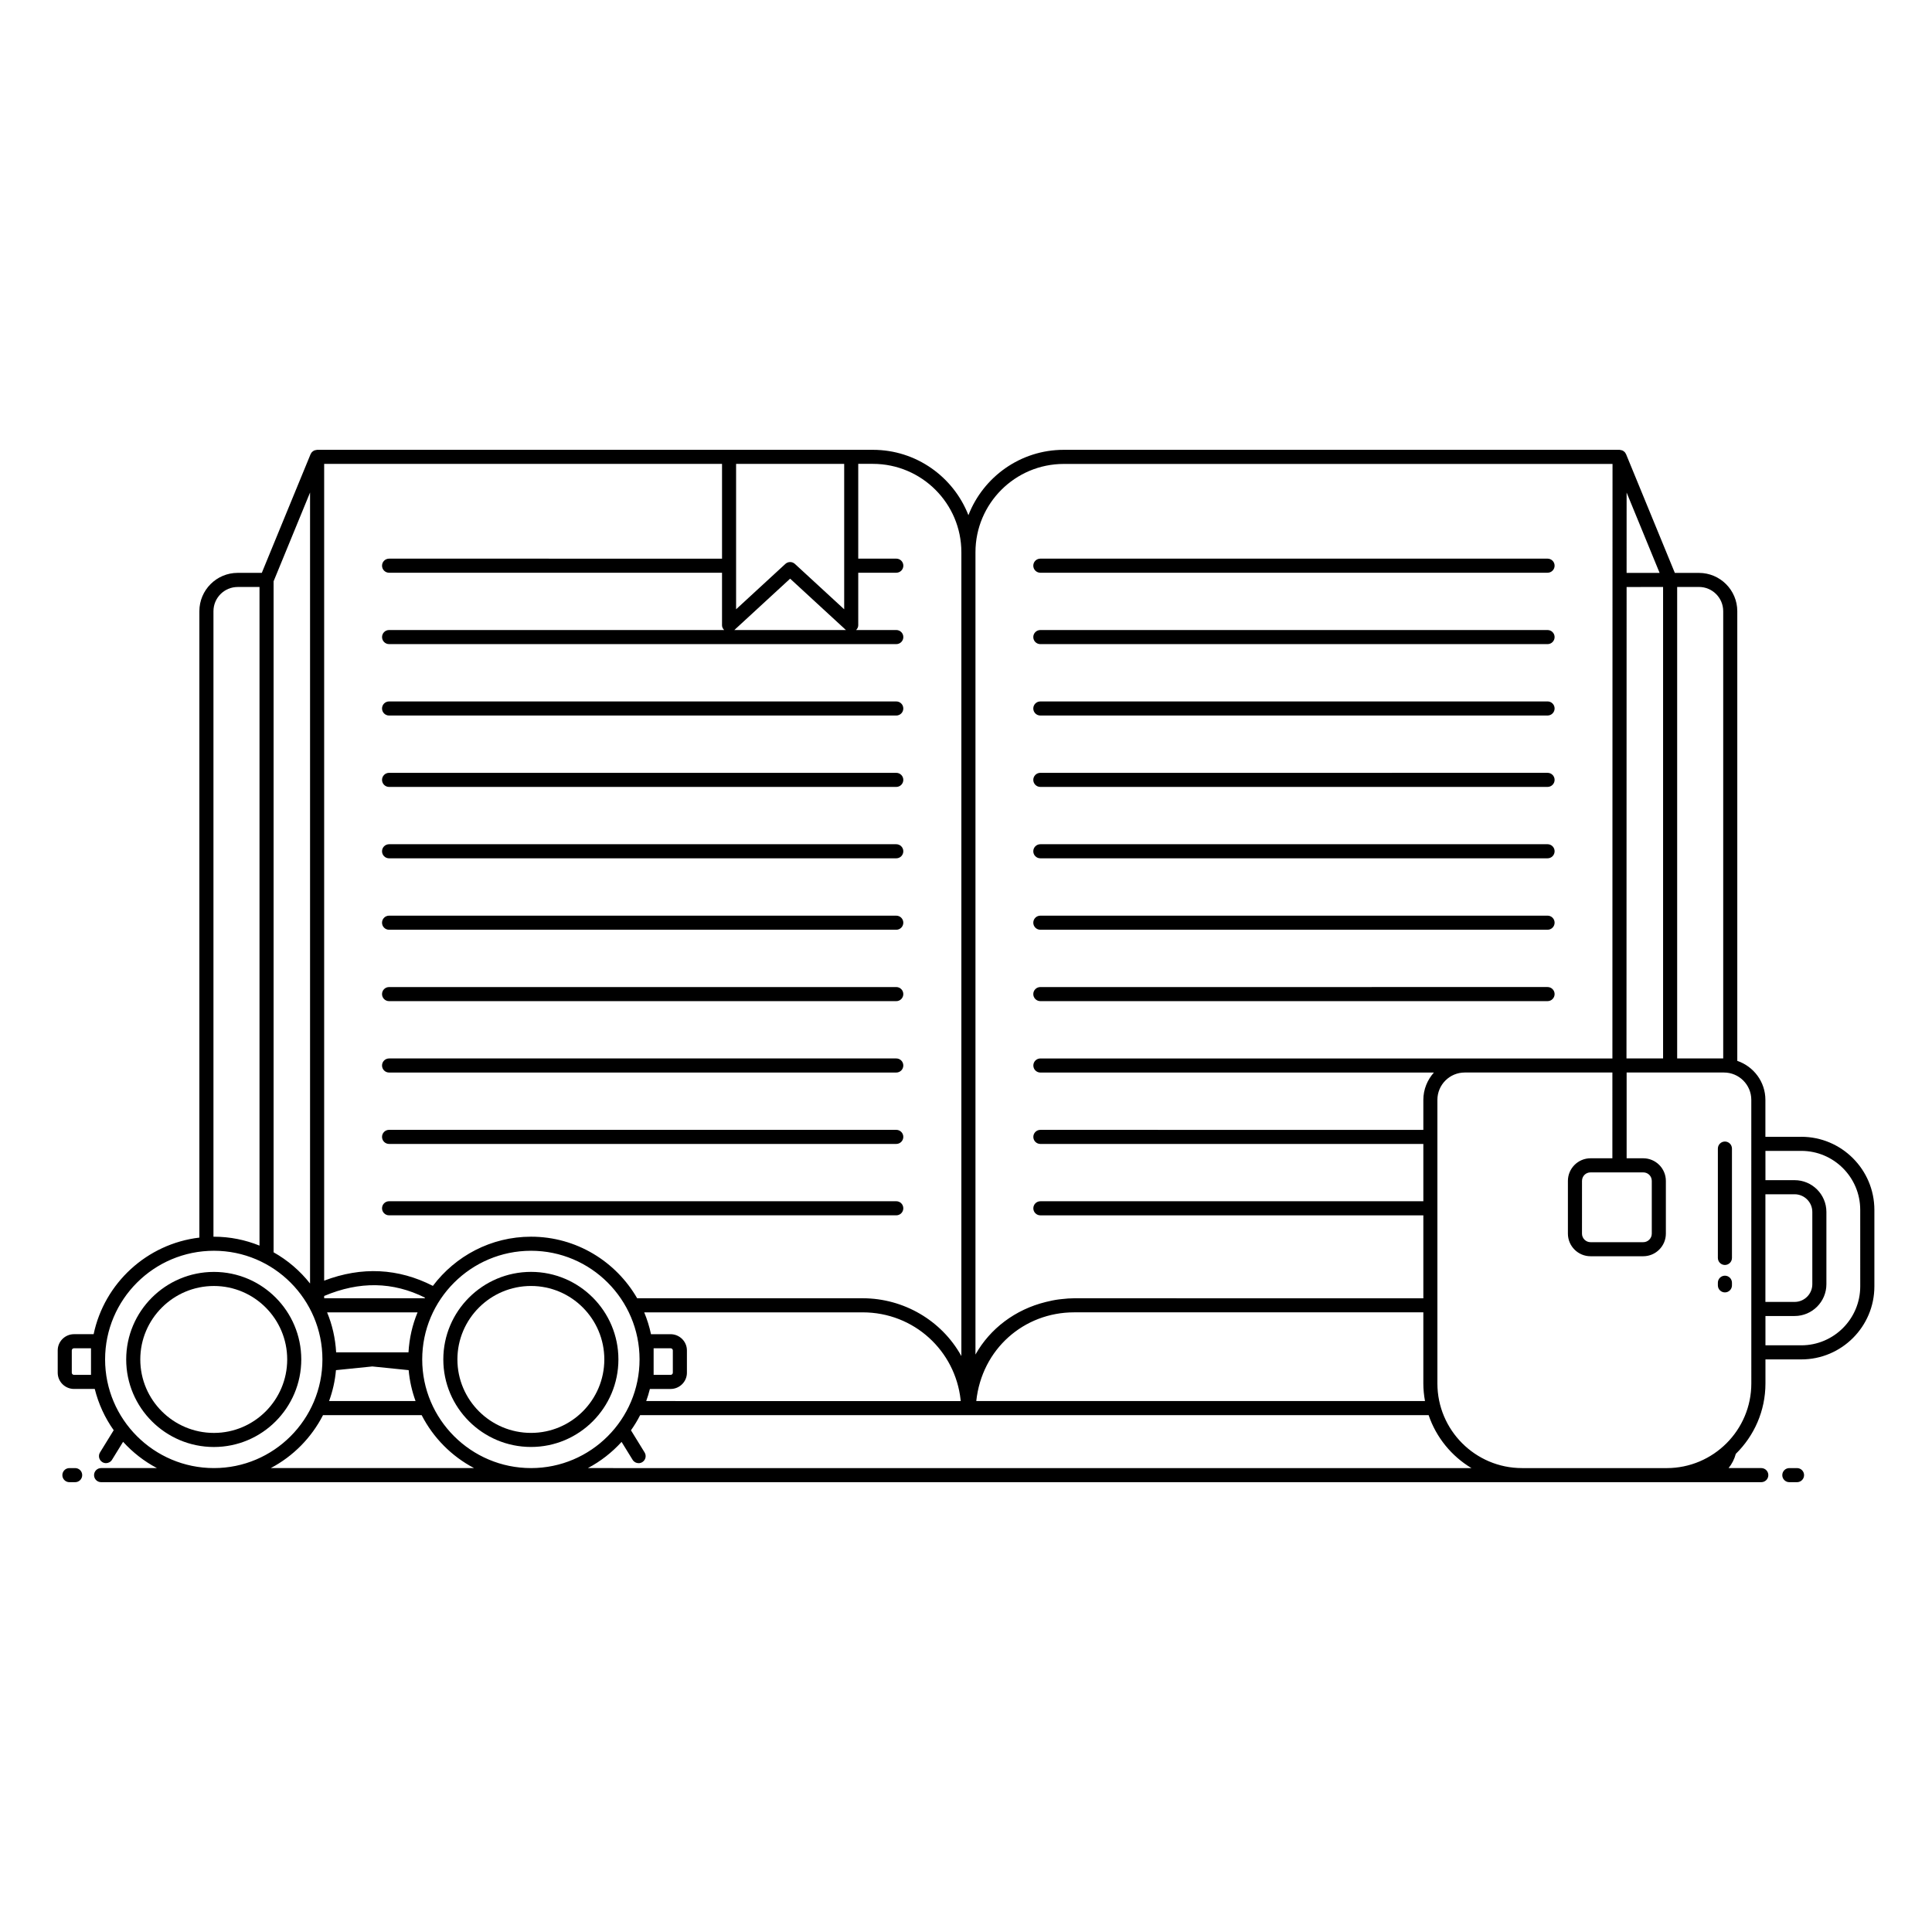 <?xml version="1.0" encoding="UTF-8"?>
<!-- Uploaded to: ICON Repo, www.svgrepo.com, Generator: ICON Repo Mixer Tools -->
<svg fill="#000000" width="800px" height="800px" version="1.1" viewBox="144 144 512 512" xmlns="http://www.w3.org/2000/svg">
 <g>
  <path d="m163.92 533.06h-1.527c-1.031 0-1.867 0.836-1.867 1.867s0.836 1.867 1.867 1.867h1.523c1.031 0 1.867-0.836 1.867-1.867 0.004-1.031-0.832-1.867-1.863-1.867z"/>
  <path d="m620.23 533.06h-2.039c-1.031 0-1.867 0.836-1.867 1.867s0.836 1.867 1.867 1.867h2.039c1.031 0 1.867-0.836 1.867-1.867s-0.836-1.867-1.867-1.867z"/>
  <path d="m381.52 329.89h-134.41c-1.031 0-1.867 0.836-1.867 1.867s0.836 1.867 1.867 1.867h134.41c1.031 0 1.867-0.836 1.867-1.867s-0.836-1.867-1.867-1.867z"/>
  <path d="m381.52 348.81h-134.41c-1.031 0-1.867 0.836-1.867 1.867s0.836 1.867 1.867 1.867h134.41c1.031 0 1.867-0.836 1.867-1.867s-0.836-1.867-1.867-1.867z"/>
  <path d="m381.52 367.73h-134.41c-1.031 0-1.867 0.836-1.867 1.867s0.836 1.867 1.867 1.867h134.41c1.031 0 1.867-0.836 1.867-1.867s-0.836-1.867-1.867-1.867z"/>
  <path d="m381.52 386.66h-134.41c-1.031 0-1.867 0.836-1.867 1.867s0.836 1.867 1.867 1.867h134.41c1.031 0 1.867-0.836 1.867-1.867 0-1.035-0.836-1.867-1.867-1.867z"/>
  <path d="m381.52 405.58h-134.41c-1.031 0-1.867 0.836-1.867 1.867s0.836 1.867 1.867 1.867h134.41c1.031 0 1.867-0.836 1.867-1.867 0-1.035-0.836-1.867-1.867-1.867z"/>
  <path d="m381.52 424.5h-134.41c-1.031 0-1.867 0.836-1.867 1.867s0.836 1.867 1.867 1.867h134.41c1.031 0 1.867-0.836 1.867-1.867 0-1.035-0.836-1.867-1.867-1.867z"/>
  <path d="m381.52 443.42h-134.41c-1.031 0-1.867 0.836-1.867 1.867s0.836 1.867 1.867 1.867h134.41c1.031 0 1.867-0.836 1.867-1.867s-0.836-1.867-1.867-1.867z"/>
  <path d="m381.52 462.34h-134.41c-1.031 0-1.867 0.836-1.867 1.867s0.836 1.867 1.867 1.867h134.41c1.031 0 1.867-0.836 1.867-1.867s-0.836-1.867-1.867-1.867z"/>
  <path d="m419.7 295.78h134.42c1.031 0 1.867-0.836 1.867-1.867s-0.836-1.867-1.867-1.867h-134.42c-1.031 0-1.867 0.836-1.867 1.867 0.004 1.031 0.836 1.867 1.867 1.867z"/>
  <path d="m419.7 314.7h134.42c1.031 0 1.867-0.836 1.867-1.867s-0.836-1.867-1.867-1.867h-134.42c-1.031 0-1.867 0.836-1.867 1.867 0.004 1.031 0.836 1.867 1.867 1.867z"/>
  <path d="m419.7 333.62h134.42c1.031 0 1.867-0.836 1.867-1.867s-0.836-1.867-1.867-1.867l-134.42 0.004c-1.031 0-1.867 0.836-1.867 1.867 0.004 1.031 0.836 1.863 1.867 1.863z"/>
  <path d="m419.7 352.54h134.42c1.031 0 1.867-0.836 1.867-1.867s-0.836-1.867-1.867-1.867l-134.42 0.004c-1.031 0-1.867 0.836-1.867 1.867 0.004 1.031 0.836 1.863 1.867 1.863z"/>
  <path d="m419.7 371.46h134.42c1.031 0 1.867-0.836 1.867-1.867s-0.836-1.867-1.867-1.867l-134.42 0.004c-1.031 0-1.867 0.836-1.867 1.867 0.004 1.031 0.836 1.863 1.867 1.863z"/>
  <path d="m419.7 390.39h134.42c1.031 0 1.867-0.836 1.867-1.867s-0.836-1.867-1.867-1.867l-134.42 0.004c-1.031 0-1.867 0.836-1.867 1.867 0.004 1.027 0.836 1.863 1.867 1.863z"/>
  <path d="m419.7 409.31h134.42c1.031 0 1.867-0.836 1.867-1.867s-0.836-1.867-1.867-1.867l-134.42 0.004c-1.031 0-1.867 0.836-1.867 1.867 0.004 1.027 0.836 1.863 1.867 1.863z"/>
  <path d="m621.36 445.27h-9.512v-9.793c0-4.809-3.133-8.863-7.449-10.34v-119.16c0-5.598-4.555-10.152-10.148-10.152h-6.402c-0.84-2.047 3.254 7.922-12.926-31.465-0.02-0.051-0.062-0.09-0.086-0.137-0.082-0.156-0.172-0.309-0.289-0.434-0.055-0.059-0.125-0.094-0.184-0.145-0.117-0.094-0.23-0.184-0.367-0.246-0.074-0.035-0.152-0.055-0.23-0.078-0.145-0.047-0.289-0.078-0.445-0.09-0.039-0.004-0.074-0.023-0.117-0.023h-147.3c-11.496 0-21.324 7.199-25.266 17.32-3.949-10.117-13.789-17.32-25.301-17.32 1.656 0-24.977-0.012-147.3 0-0.043 0-0.078 0.02-0.121 0.023-0.156 0.012-0.305 0.043-0.453 0.09-0.074 0.023-0.148 0.039-0.219 0.074-0.145 0.066-0.273 0.164-0.395 0.266-0.051 0.043-0.109 0.074-0.156 0.121-0.125 0.129-0.219 0.285-0.305 0.449-0.023 0.043-0.059 0.078-0.078 0.121-0.16 0.391-13.102 31.855-12.926 31.465h-6.398c-5.598 0-10.152 4.555-10.152 10.152v166.01c-13.922 1.648-25.176 12.082-28.02 25.586l-5.184 0.008c-2.391 0-4.336 1.93-4.336 4.297v5.922c0 2.371 1.945 4.297 4.336 4.297h5.481c0.992 3.984 2.707 7.68 5.019 10.938l-3.625 5.883c-0.539 0.875-0.27 2.027 0.609 2.566 0.305 0.188 0.645 0.277 0.977 0.277 0.625 0 1.238-0.316 1.59-0.887l2.938-4.766c2.559 2.809 5.582 5.18 8.973 6.961h-14.801c-1.031 0-1.867 0.836-1.867 1.867s0.836 1.867 1.867 1.867h376.57 63.398c1.031 0 1.867-0.836 1.867-1.867s-0.836-1.867-1.867-1.867h-8.672c0.887-1.086 1.539-2.363 1.918-3.769 4.84-4.75 7.856-11.355 7.856-18.656v-6.375h9.512c10.672 0 19.355-8.684 19.355-19.355v-20.285c-0.012-10.672-8.695-19.355-19.363-19.355zm-20.691-139.29v118.52h-12.203v-124.95h5.785c3.539 0 6.418 2.879 6.418 6.422zm-25.633 118.52 0.031-124.94 9.668-0.004v124.94zm4.438 30.195c1.273 0 2.266 0.996 2.266 2.266v13.965c0 1.25-1.016 2.266-2.266 2.266h-13.965c-1.25 0-2.266-1.016-2.266-2.266l0.004-13.965c0-1.273 0.996-2.266 2.266-2.266zm-4.41-158.87 0.004-21.297 8.746 21.297zm-149.16-28.883h145.43l-0.031 157.56h-151.59c-1.031 0-1.867 0.836-1.867 1.867s0.836 1.867 1.867 1.867h104.28c-1.719 1.938-2.793 4.457-2.793 7.242v7.949l-101.49-0.004c-1.031 0-1.867 0.836-1.867 1.867s0.836 1.867 1.867 1.867h101.49v15.188h-101.49c-1.031 0-1.867 0.836-1.867 1.867s0.836 1.867 1.867 1.867h101.49v21.98l-92.531-0.004c-1.074 0-2.152 0.086-3.231 0.211-0.277 0.031-0.551 0.055-0.824 0.09-1.176 0.148-2.305 0.398-3.43 0.672-0.02 0.004-0.043 0.008-0.062 0.016-8.062 1.988-14.738 7.027-18.613 13.922v-212.62c0-12.902 10.496-23.398 23.398-23.398zm-169.37 221.11h-26.629v-0.609c9.391-3.957 18.18-3.797 26.727 0.449-0.031 0.055-0.066 0.109-0.098 0.16zm-1.875 3.734c-1.375 3.293-2.191 6.867-2.406 10.598h-19.172c-0.215-3.731-1.027-7.305-2.398-10.598zm-21.625 15.316 9.633-0.98 9.633 0.98c0.25 2.856 0.883 5.594 1.824 8.191h-22.914c0.945-2.598 1.578-5.336 1.824-8.191zm22.855-2.84c0-15.879 12.938-28.797 28.844-28.797 15.855 0 28.754 12.918 28.754 28.797s-12.898 28.797-28.754 28.797c-15.906 0-28.844-12.918-28.844-28.797zm60.336 7.828h5.477c2.391 0 4.336-1.93 4.336-4.297v-5.922c0-2.367-1.945-4.297-4.336-4.297h-5.184c-0.422-2.004-1.023-3.938-1.797-5.789h57.891c13.684 0 24.527 10.227 25.953 23.137 0.012 0.125 0.016 0.25 0.027 0.375l-83.34-0.004c0.379-1.043 0.703-2.113 0.973-3.203zm0.992-10.785h4.484c0.332 0 0.605 0.254 0.605 0.566v5.922c0 0.312-0.273 0.566-0.605 0.566h-4.484zm85.504 13.988c1.484-13.812 12.633-23.512 25.945-23.512h92.531v18.848c0 1.594 0.164 3.148 0.441 4.664zm-3.949-224.96v213.03c-0.016-0.027-0.035-0.051-0.051-0.082-5.184-9.32-15.215-15.23-26.109-15.23h-59.758c-5.621-9.734-16.105-16.316-28.121-16.316-10.637 0-20.066 5.141-26.016 13.035-9.156-4.68-18.824-5.184-28.812-1.387v-216.45h105.44v25.117l-88.234-0.004c-1.031 0-1.867 0.836-1.867 1.867s0.836 1.867 1.867 1.867h88.23v13.938c0 0.488 0.242 0.902 0.566 1.246l-88.793-0.004c-1.031 0-1.867 0.836-1.867 1.867s0.836 1.867 1.867 1.867h134.41c1.031 0 1.867-0.836 1.867-1.867s-0.836-1.867-1.867-1.867h-10.648c0.328-0.34 0.566-0.754 0.566-1.246v-13.938h10.086c1.031 0 1.867-0.836 1.867-1.867s-0.836-1.867-1.867-1.867h-10.086v-25.117h3.887c12.93 0.008 23.441 10.504 23.441 23.406zm-45.379 7.016 14.785 13.613h-29.57zm14.324-30.414v38.531l-13.059-12.023c-0.711-0.656-1.812-0.66-2.527 0l-13.059 12.023v-38.531zm-141.55 217.21c-2.644-3.352-5.922-6.172-9.664-8.273v-177.82l9.664-23.531zm-25.598-178.17c0-3.539 2.879-6.418 6.418-6.418h5.785v174.54c-3.738-1.508-7.809-2.359-12.078-2.359-0.043 0-0.082 0.008-0.125 0.008zm-32.453 202.38h-4.488c-0.332 0-0.605-0.254-0.605-0.566v-5.922c0-0.312 0.273-0.566 0.605-0.566h4.488zm3.734-4.094c0-15.879 12.938-28.797 28.844-28.797 15.852 0 28.75 12.918 28.75 28.797s-12.898 28.797-28.75 28.797c-15.906 0-28.844-12.918-28.844-28.797zm43.898 28.797c5.941-3.129 10.789-8.047 13.852-14.031h26.141c3.07 5.988 7.93 10.902 13.891 14.031zm84.039 0c3.375-1.777 6.387-4.141 8.934-6.941l2.926 4.75c0.352 0.57 0.965 0.887 1.59 0.887 0.332 0 0.672-0.09 0.977-0.277 0.879-0.543 1.148-1.691 0.609-2.566l-3.613-5.867c0.902-1.273 1.715-2.613 2.43-4.012h208.96c2.012 5.914 6.082 10.871 11.355 14.031zm308.33-22.426c0 12.367-10.062 22.43-22.43 22.43l-38.332-0.004c-12.367 0-22.43-10.059-22.43-22.43v-75.16c0-3.996 3.25-7.242 7.242-7.242h39.133l-0.004 22.73h-5.789c-3.309 0-5.996 2.691-5.996 6v13.965c0 3.309 2.691 5.996 5.996 5.996h13.965c3.309 0 6-2.691 6-5.996v-13.965c0-3.309-2.691-6-6-6h-4.398v-22.73c16.605 0.004 25.965 0 25.793 0 3.996 0 7.246 3.25 7.246 7.242zm3.731-50.141h7.742c2.586 0 4.691 2.106 4.691 4.691v19.148c0 2.586-2.106 4.691-4.691 4.691h-7.742zm25.133 24.41c0 8.613-7.008 15.621-15.621 15.621h-9.5v-7.766h7.731c4.644 0 8.422-3.781 8.422-8.426v-19.148c0-4.644-3.777-8.426-8.422-8.426h-7.731l-0.004-7.762h9.5c8.613 0 15.621 7.008 15.621 15.621z"/>
  <path d="m601.12 482.07c-1.031 0-1.867 0.836-1.867 1.867v0.695c0 1.031 0.836 1.867 1.867 1.867s1.867-0.836 1.867-1.867v-0.695c-0.004-1.031-0.836-1.867-1.867-1.867z"/>
  <path d="m601.12 446.52c-1.031 0-1.867 0.836-1.867 1.867v28.977c0 1.031 0.836 1.867 1.867 1.867s1.867-0.836 1.867-1.867v-28.977c-0.004-1.035-0.836-1.867-1.867-1.867z"/>
  <path d="m284.73 527.46c12.77 0 23.156-10.406 23.156-23.199s-10.387-23.199-23.156-23.199c-12.816 0-23.246 10.406-23.246 23.199s10.43 23.199 23.246 23.199zm0-42.664c10.711 0 19.422 8.73 19.422 19.469 0 10.734-8.715 19.469-19.422 19.469-10.758 0-19.512-8.73-19.512-19.469s8.754-19.469 19.512-19.469z"/>
  <path d="m200.69 481.07c-12.816 0-23.246 10.406-23.246 23.199s10.426 23.199 23.246 23.199c12.766 0 23.152-10.406 23.152-23.199 0.004-12.793-10.383-23.199-23.152-23.199zm0 42.668c-10.758 0-19.512-8.73-19.512-19.469 0-10.734 8.754-19.469 19.512-19.469 10.711 0 19.422 8.73 19.422 19.469 0 10.734-8.711 19.469-19.422 19.469z"/>
 </g>
</svg>